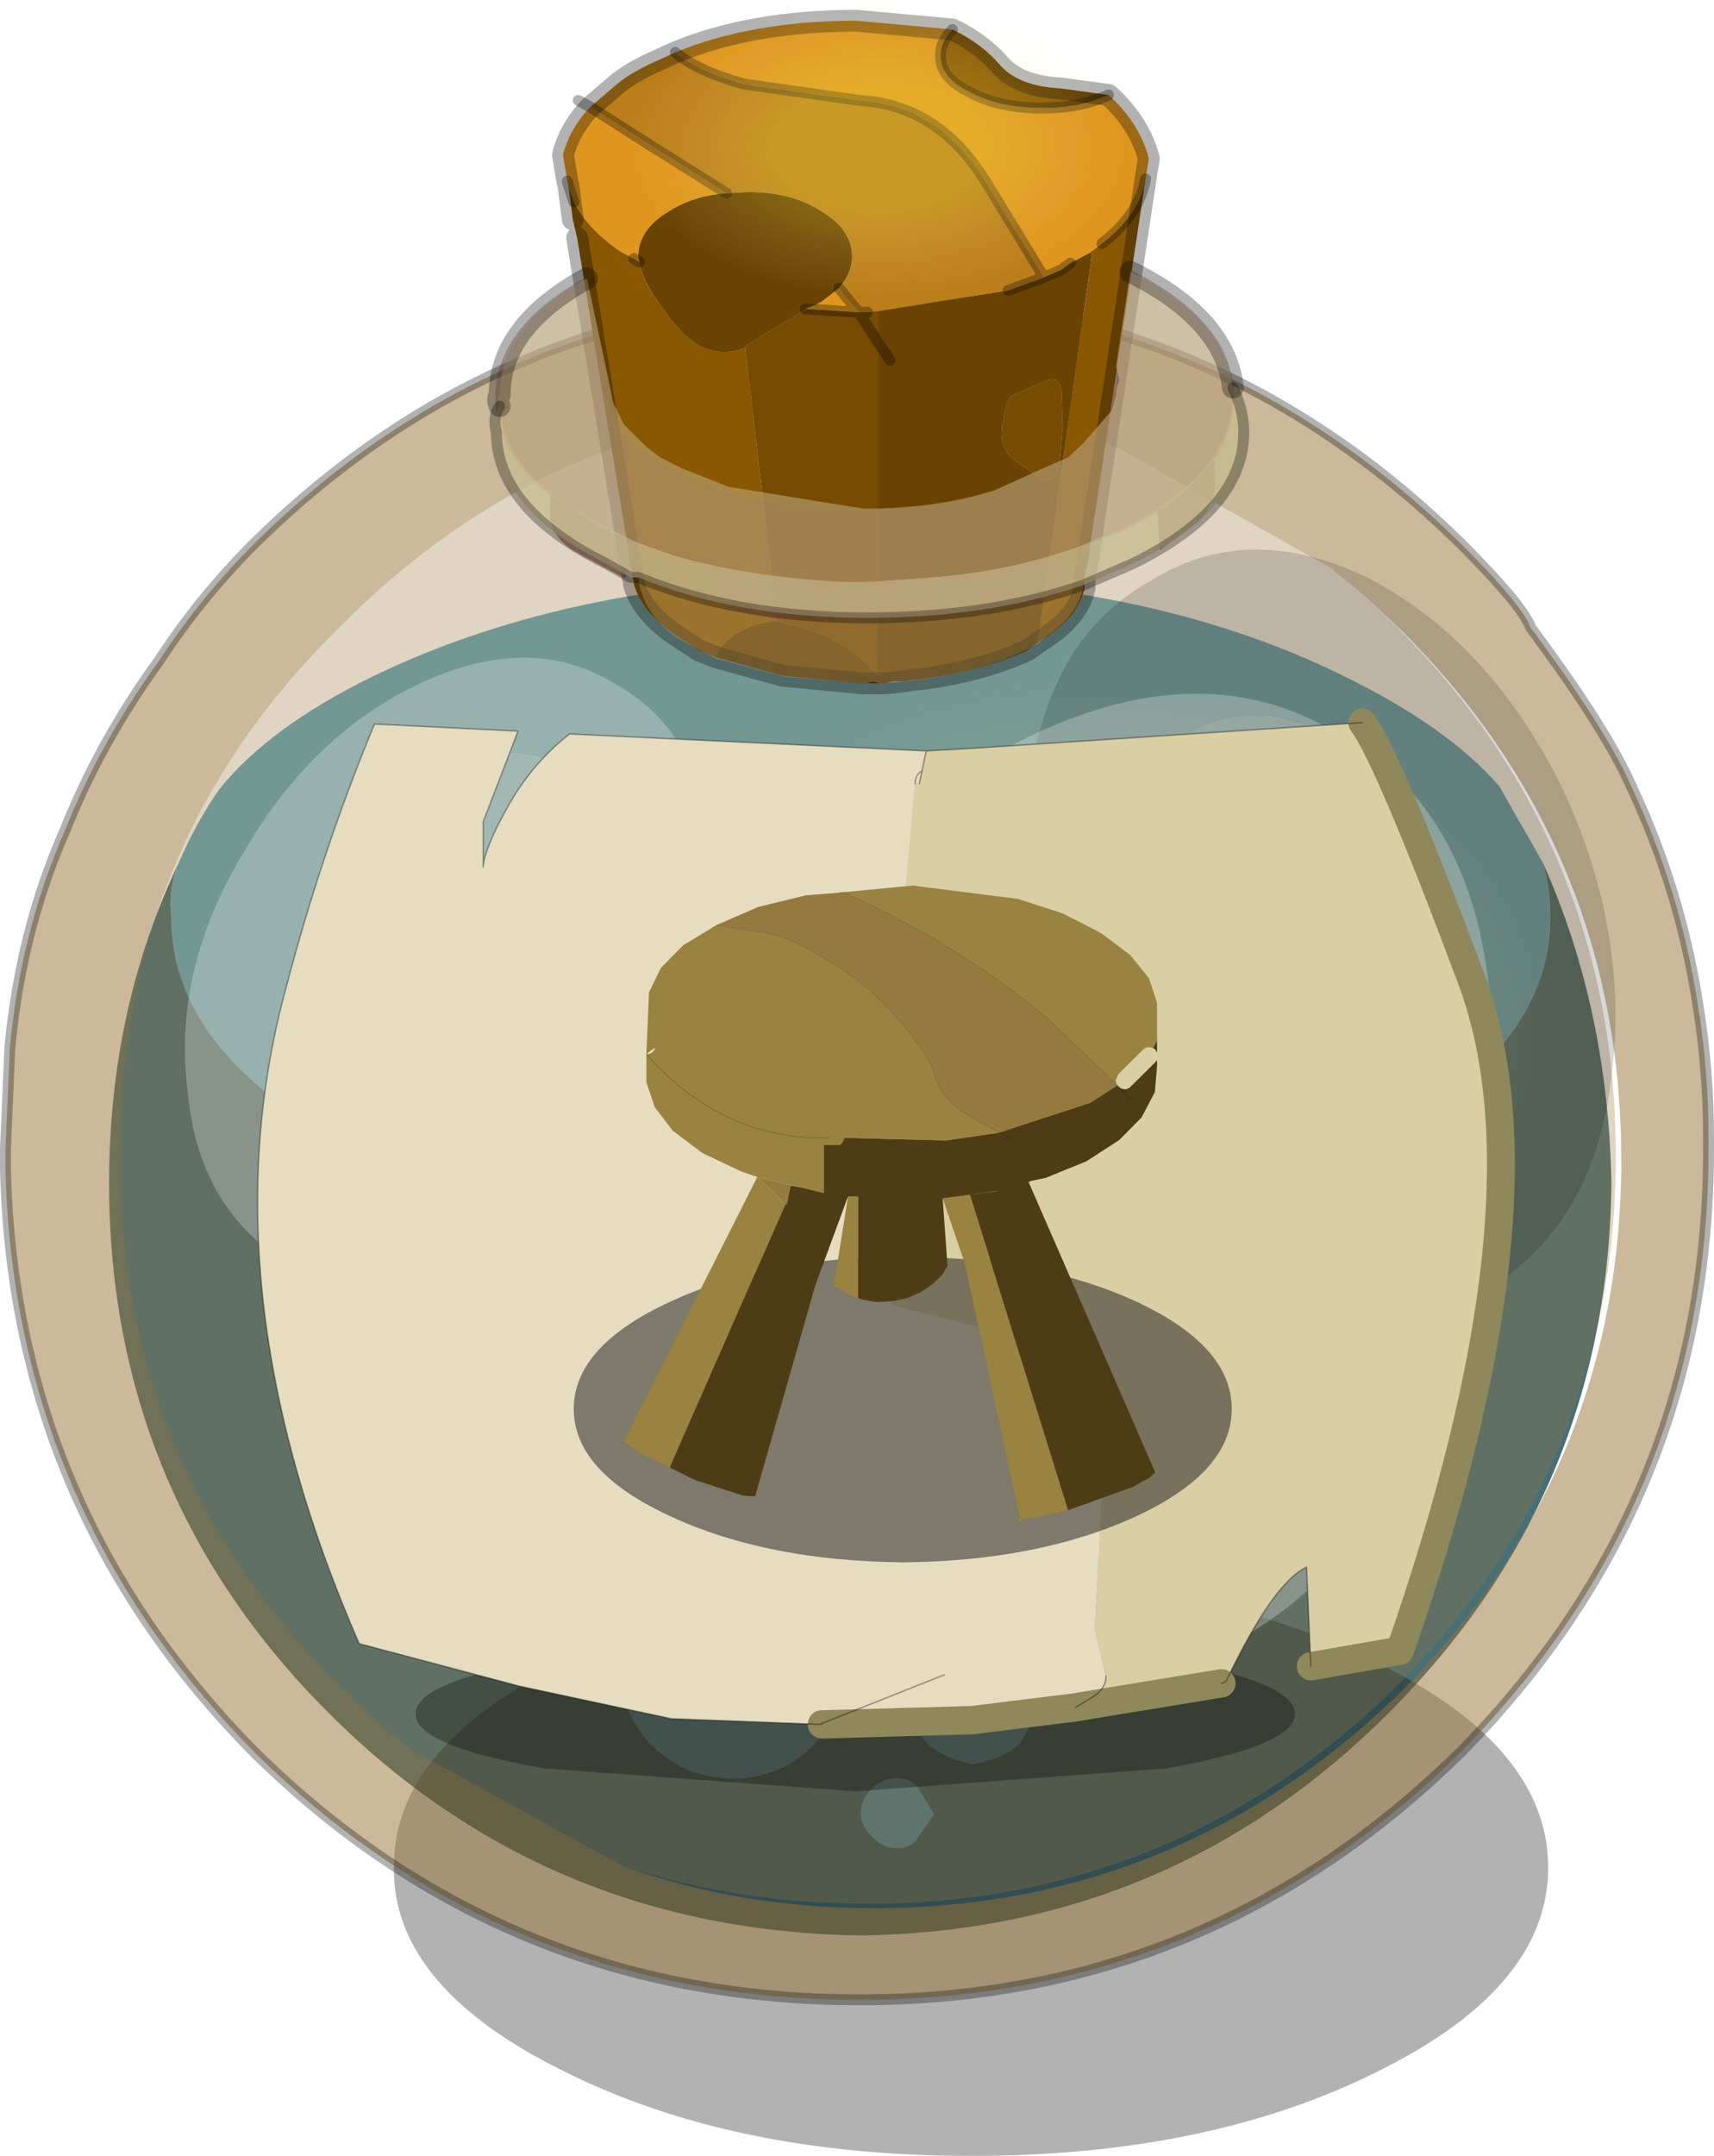 <?xml version="1.0"?>
<svg xmlns="http://www.w3.org/2000/svg" xmlns:xlink="http://www.w3.org/1999/xlink" width="78.55px" height="98.75px"><g transform="matrix(1, 0, 0, 1, -193, -134.05)"><use xlink:href="#object-0" width="68.85" height="62.2" transform="matrix(1, 0, 0, 1, 198, 160.5)"/><use xlink:href="#object-1" width="52.9" height="26.45" transform="matrix(1, 0, 0, 1, 211.05, 206.35)" filter="url(#filter-object-1)"/><use xlink:href="#object-3" width="78.55" height="91.4" transform="matrix(1, 0, 0, 1, 193, 134.5)"/><use xlink:href="#object-4" width="354" height="177" transform="matrix(0.123, 0, 0, 0.183, 221.3, 165.05)" style="mix-blend-mode: lighten"/><use xlink:href="#object-6" width="354" height="177" transform="matrix(0.064, 0, 0, 0.076, 221.9, 134.05)" style="mix-blend-mode: lighten"/><use xlink:href="#object-8" width="354" height="177" transform="matrix(0.021, 0, 0, 0.054, 245.65, 176)" style="mix-blend-mode: lighten"/><use xlink:href="#object-10" width="45.1" height="36.35" transform="matrix(1.277, 0, 0, 1.298, 204.8, 166.5)" style="mix-blend-mode: hard-light"/></g><defs><g transform="matrix(1, 0, 0, 1, -198, -160.5)" id="object-0"><path fill-rule="evenodd" fill="#63a6ba" stroke="none" d="M245.3 173.2Q245.5 174.7 246.65 175.2L247.65 175.55L250.3 175.9Q252.5 175.9 254.15 175.2Q255.85 174.55 255.85 172.2Q255.85 170.05 254.35 168.35Q252.65 166.85 250.5 166.85Q248.3 166.85 246.65 168.35Q245.15 170.05 245.15 172.2L245.3 173.2M201.2 173.55Q202 171.7 203.05 170.2Q205.35 167.35 210.05 165.05Q219.4 160.5 232.45 160.5Q245.5 160.5 254.65 165.05Q259.35 167.35 261.7 170.05L263.7 173.55Q264.05 174.7 264.05 176.05Q264.05 182.6 254.65 187.1Q245.5 191.6 232.45 191.6Q219.4 191.6 210.05 187.1Q200.85 182.6 200.85 176.05Q200.7 174.7 201.2 173.55M215.4 168.55Q212.2 168.35 210.05 170.55Q207.85 172.9 207.85 176.05Q207.85 179.05 209.9 180.25Q211.9 181.05 215.05 181.05Q218.25 181.05 220.55 180.25L221.4 179.75Q222.9 178.4 222.9 176.05Q222.9 173.9 222.1 172.4L220.75 170.55Q218.55 168.35 215.4 168.55M222.1 207.8Q222.1 207.65 222.25 207.65Q222.4 207.15 222.9 206.65Q224.4 205.15 226.6 205.15Q228.75 205.15 230.25 206.65Q231.75 208.15 231.75 210.15L231.75 210.3Q231.75 212.5 230.25 214Q228.75 215.5 226.6 215.5Q224.4 215.5 222.9 214Q221.4 212.5 221.4 210.3Q221.4 208.8 222.1 207.8M232.95 216Q233.45 215.5 234.1 215.5Q234.8 215.5 235.1 216L235.8 217.15L235.1 218.15Q234.8 218.7 234.1 218.7Q233.45 218.7 232.95 218.15Q232.45 217.65 232.45 217.15Q232.45 216.5 232.95 216M240.45 212Q240.3 213.15 239.65 214Q238.8 214.65 237.6 214.85Q236.45 214.65 235.6 214Q234.95 213.35 234.95 212.65L234.8 212Q234.8 210.8 235.6 210Q236.45 209.15 237.6 209.3Q237.8 209.15 237.95 209.3Q238.95 209.3 239.65 210Q240.3 210.8 240.45 212"/><path fill-rule="evenodd" fill="#79b3c4" stroke="none" d="M245.3 173.2L245.15 172.2Q245.15 170.05 246.65 168.35Q248.3 166.85 250.5 166.85Q252.65 166.85 254.35 168.35Q255.85 170.05 255.85 172.2Q255.85 174.55 254.15 175.2Q252.5 175.9 250.3 175.9L247.65 175.55L246.65 175.2Q245.5 174.7 245.3 173.2M215.4 168.55Q218.55 168.35 220.75 170.55L222.1 172.4Q222.9 173.9 222.9 176.05Q222.9 178.4 221.4 179.75L220.55 180.25Q218.25 181.05 215.05 181.05Q211.9 181.05 209.9 180.25Q207.85 179.05 207.85 176.05Q207.85 172.9 210.05 170.55Q212.2 168.35 215.4 168.55"/><path fill-rule="evenodd" fill="#476f75" stroke="none" d="M263.7 173.55Q266.7 180.25 266.85 188.25Q266.7 202.45 256.65 212.5Q246.65 222.5 232.45 222.7Q218.05 222.5 208.05 212.5Q198 202.45 198 188.25Q198 180.25 201.2 173.55Q200.7 174.7 200.85 176.05Q200.85 182.6 210.05 187.1Q219.4 191.6 232.45 191.6Q245.5 191.6 254.65 187.1Q264.05 182.6 264.05 176.05Q264.05 174.7 263.7 173.55M222.1 207.8Q221.4 208.8 221.4 210.3Q221.4 212.5 222.9 214Q224.4 215.5 226.6 215.5Q228.75 215.5 230.25 214Q231.75 212.5 231.75 210.3L231.75 210.15Q231.75 208.15 230.25 206.65Q228.75 205.15 226.6 205.15Q224.4 205.15 222.9 206.65Q222.4 207.15 222.25 207.65L222.1 207.5L222.1 207.8M232.95 216Q232.45 216.5 232.45 217.15Q232.45 217.65 232.95 218.15Q233.45 218.7 234.1 218.7Q234.8 218.7 235.1 218.15L235.8 217.15L235.1 216Q234.8 215.5 234.1 215.5Q233.45 215.5 232.95 216M240.45 212Q240.3 210.8 239.65 210Q238.95 209.3 237.95 209.3Q237.8 209.15 237.6 209.3Q236.45 209.15 235.6 210Q234.8 210.8 234.8 212L234.95 212.65Q234.95 213.35 235.6 214Q236.45 214.65 237.6 214.85Q238.8 214.65 239.65 214Q240.3 213.15 240.45 212"/></g><g transform="matrix(1, 0, 0, 1, 0, 0)" id="object-1"><use xlink:href="#object-2" width="52.9" height="26.45" transform="matrix(1, 0, 0, 1, 0, 0)"/></g><g transform="matrix(1, 0, 0, 1, 0, 0)" id="object-2"><path fill-rule="evenodd" fill="#000000" fill-opacity="0.302" stroke="none" d="M52.9 13.25Q52.9 18.7 45.15 22.55Q37.4 26.45 26.45 26.45Q15.5 26.45 7.75 22.55Q-0.05 18.7 0 13.25Q-0.05 7.75 7.75 3.9Q15.5 0 26.45 0Q37.4 0 45.15 3.9Q52.9 7.75 52.9 13.25"/></g><g transform="matrix(1, 0, 0, 1, -193, -134.5)" id="object-3"><path fill-rule="evenodd" fill="#997539" fill-opacity="0.502" stroke="none" d="M200.3 164.3Q202.15 161.45 204.65 158.95Q216.15 147.6 232.4 147.6Q248.4 147.6 259.95 158.95Q262.8 161.8 263.15 162.8Q266.65 167.5 267.8 170.15Q270 174.85 270.8 180Q271.3 183.05 271.3 186.2L271.3 186.7Q271.3 202.75 259.95 214.3Q248.4 225.65 232.4 225.65Q216.15 225.65 204.65 214.3Q193.6 203.1 193.25 187.55L193.25 186.7L193.45 182.05Q193.95 176.7 195.95 172.15Q197.6 168 200.3 164.3M255.55 161.35L253.95 160.05L244.2 154.55Q238.85 152.6 232.8 152.6Q218.6 152.6 208.55 162.8Q198.35 172.8 198.55 187Q198.35 201.05 208.55 211.25L210.25 212.85L211.7 214.1L221.5 219.5Q226.85 221.45 233.05 221.45Q247.1 221.45 257.3 211.45Q267.3 201.25 267.3 187.2Q267.3 173 257.3 163L255.55 161.35"/><path fill-rule="evenodd" fill="#997539" fill-opacity="0.302" stroke="none" d="M221.5 219.5L211.7 214.1L210.25 212.85L208.55 211.25Q198.35 201.05 198.55 187Q198.35 172.8 208.55 162.8Q218.6 152.6 232.8 152.6Q238.85 152.6 244.2 154.55L253.95 160.05L255.55 161.35L257.05 162.8Q267.05 172.8 267.05 187Q267.05 201.05 257.05 211.25Q246.85 221.25 232.8 221.25Q226.8 221.25 221.5 219.5"/><path fill="none" stroke="#000000" stroke-opacity="0.302" stroke-width="0.5" stroke-linecap="round" stroke-linejoin="round" d="M200.3 164.3Q197.6 168 195.95 172.15Q193.95 176.7 193.45 182.05L193.25 186.7L193.25 187.55Q193.6 203.1 204.65 214.3Q216.15 225.65 232.4 225.65Q248.4 225.65 259.95 214.3Q271.3 202.75 271.3 186.7L271.3 186.2Q271.3 183.05 270.8 180Q270 174.85 267.8 170.15Q266.65 167.5 263.15 162.8Q262.8 161.8 259.95 158.95Q248.4 147.6 232.4 147.6Q216.15 147.6 204.65 158.95Q202.15 161.45 200.3 164.3"/><path fill-rule="evenodd" fill="#de961e" stroke="none" d="M236.65 135.4Q236.1 135.95 236.1 136.6Q236.1 137.65 237.5 138.3Q238.8 139 240.8 139Q242.5 139 243.8 138.4Q245.2 139.65 245.65 141.3L245.5 142.25Q245.2 143.9 243.5 145.2L243.05 145.55L242.9 145.65L242.05 146.1L241.65 146.4L240.85 146.75L238.1 142.25Q235.95 138.85 232.4 138.65L227.1 137.9Q224.95 137.3 223.95 136.45Q227.45 135 232.25 135L236.65 135.4M220.05 138.95L222.95 140.8L226.3 142.9Q224.85 143 223.7 143.7Q222.25 144.55 222.25 145.8L222.3 146.05L222.05 145.9L221.4 145.55Q219.9 144.5 219.3 143.3L219.05 142.55L219 142.35L218.8 141.15Q219.1 139.95 220.05 138.95M231.45 147.25L232.35 148.35L232.25 148.35L229.95 148.2L229.9 148.2L230.4 148L230.5 147.95L230.55 147.9L230.6 147.9L231.45 147.25"/><path fill-rule="evenodd" fill="#8a5702" stroke="none" d="M243.8 138.4Q242.5 139 240.8 139Q238.8 139 237.5 138.3Q236.1 137.65 236.1 136.6Q236.1 135.95 236.65 135.4Q238 136.05 238.85 137.05Q239.7 138 241.6 138.1L243.8 138.4M242.9 145.65L243.05 145.55L243.5 145.2Q245.2 143.9 245.5 142.25L242.95 159.1L242.9 159.6L242.7 160.45L242.7 161Q242.45 162.2 241 163.2L240.55 163.5L243.05 145.65L242.9 145.65M222.3 146.05Q222.45 147.1 223.9 148.85Q225.3 150.65 227.1 150L227.15 149.9L228.6 162.5L228.55 162.5Q227.5 162.6 226.7 163.1Q226.05 163.55 225.8 164.15L225.05 163.85L223.9 163.1Q222.4 162.05 222.05 160.8L222.05 160.75L222 160.5L219.45 144.95L219.25 144.1L219.05 142.55L219.3 143.3Q219.9 144.5 221.4 145.55L222.05 145.9L222.3 146.05"/><path fill-rule="evenodd" fill="#bb7e1a" stroke="none" d="M223.95 136.45Q224.95 137.3 227.1 137.9L232.4 138.65Q235.95 138.85 238.1 142.25L240.85 146.75L239.2 147.35L233.25 148.3L232.75 148.35L232.35 148.35L231.45 147.25Q232.05 146.55 232.05 145.8Q232.05 144.55 230.6 143.7Q229.2 142.8 227.15 142.85L226.3 142.9L222.95 140.8L220.05 138.95L221.4 137.8Q222 137.35 222.85 136.95L223.95 136.45"/><path fill-rule="evenodd" fill="#6a4302" stroke="none" d="M240.85 146.75L241.65 146.4L242.05 146.1L242.9 145.65L243.05 145.65L240.55 163.5L240.05 163.85Q237.95 164.8 235.25 165.15L234.75 165.2L234.5 165.25L233.9 165.25L233.6 165.35L233.25 165.35L232.7 165.35L232.5 165.35L228.85 165L225.8 164.15Q226.05 163.55 226.7 163.1Q227.5 162.6 228.55 162.5L228.6 162.5L230.1 162.9Q232 163.55 233.25 165.05L233.25 149.75L233.25 148.3L239.2 147.35L240.85 146.75M226.3 142.9L227.15 142.85Q229.2 142.8 230.6 143.7Q232.05 144.55 232.05 145.8Q232.05 146.55 231.45 147.25L230.6 147.9L230.55 147.9L230.5 147.95L230.4 148L229.9 148.2L229.95 148.2L227.15 149.9L227.1 150Q225.3 150.65 223.9 148.85Q222.45 147.1 222.3 146.05L222.25 145.8Q222.25 144.55 223.7 143.7Q224.85 143 226.3 142.9M239 153.25Q238.7 154.35 239.35 155L240.7 156Q241.25 156.3 241.55 155.4L241.7 153.55L241.65 152Q241.55 151.15 240.8 151.55L239.65 152.05Q239.1 152.15 239 153.25M233.8 150.55L233.25 149.75L233.8 150.55"/><path fill-rule="evenodd" fill="#774b02" stroke="none" d="M232.35 148.35L232.75 148.35L233.25 148.3L233.25 149.75L232.9 149.2L232.35 148.35L232.9 149.2L233.25 149.75L233.25 165.05Q232 163.55 230.1 162.9L228.6 162.5L227.15 149.9L229.95 148.2L232.25 148.35L232.35 148.35M239 153.25Q239.1 152.15 239.65 152.05L240.8 151.55Q241.55 151.15 241.65 152L241.7 153.55L241.55 155.4Q241.25 156.3 240.7 156L239.35 155Q238.7 154.35 239 153.25"/><path fill="none" stroke="#000000" stroke-opacity="0.302" stroke-width="0.5" stroke-linecap="round" stroke-linejoin="round" d="M243.8 138.4Q242.5 139 240.8 139Q238.8 139 237.5 138.3Q236.1 137.65 236.1 136.6Q236.1 135.95 236.65 135.4M223.95 136.45Q224.95 137.3 227.1 137.9L232.4 138.65Q235.95 138.85 238.1 142.25L240.85 146.75L241.65 146.4L242.05 146.1M243.5 145.2Q245.2 143.9 245.5 142.25M220.05 138.95L219.5 138.65M220.05 138.95L222.95 140.8L226.3 142.9M231.45 147.25L232.35 148.35L232.75 148.35M239.2 147.35L240.85 146.75M229.95 148.2L229.9 148.2M222.3 146.05L222.05 145.9M219.3 143.3L219.05 142.55L219 142.35M232.35 148.35L232.9 149.2L233.25 149.75L233.8 150.55M232.35 148.35L232.25 148.35L229.95 148.2"/><path fill="none" stroke="#000000" stroke-opacity="0.302" stroke-width="1" stroke-linecap="round" stroke-linejoin="round" d="M236.65 135.4L232.25 135Q227.45 135 223.95 136.45L222.85 136.95Q222 137.35 221.4 137.8L220.05 138.95Q219.1 139.95 218.8 141.15L219 142.35M245.5 142.25L245.65 141.3Q245.2 139.65 243.8 138.4L241.6 138.1Q239.7 138 238.85 137.05Q238 136.05 236.65 135.4M219.05 142.55L219.25 144.1M219.45 144.95L222 160.5M222.05 160.75L222.05 160.8Q222.4 162.05 223.9 163.1L225.05 163.85L225.8 164.15L228.85 165L232.5 165.35L232.7 165.35L233.25 165.35L233.6 165.35L234.5 165.25L234.75 165.2L235.25 165.15Q237.95 164.8 240.05 163.85L240.55 163.5L241 163.2Q242.45 162.2 242.7 161L242.7 160.45L242.9 159.6L242.95 159.1L245.5 142.25"/><path fill-rule="evenodd" fill="#ffffff" fill-opacity="0.251" stroke="none" d="M201.6 184.05Q200.9 178.55 204.1 173.2Q207.25 167.7 212.25 165.35Q217.3 163 221.15 165.35Q225.15 167.5 225.65 173.2Q226.15 178.85 223.8 185.05Q221.45 191.25 215.95 192.9Q210.6 194.4 206.4 192.05Q202.1 189.55 201.6 184.05"/><path fill-rule="evenodd" fill="#000000" fill-opacity="0.153" stroke="none" d="M245.65 160.7Q250.15 157.85 255.65 160.5Q261.2 163.35 264.55 170.05Q267.7 176.7 266.85 183.4Q266.05 190.1 261.2 193.1Q256.35 196.1 250.3 194.25Q244.15 192.25 241.8 184.75Q239.3 177.05 240.15 170.2Q240.95 163.35 245.65 160.7"/><path fill-rule="evenodd" fill="#813925" fill-opacity="0.502" stroke="none" d="M248.65 155.05L248.7 156.05Q248.7 157.1 247.95 157.9L246.15 159.25L246.05 157.5L246.15 157.45Q247.8 156.3 248.65 155.05M241.6 159.5Q242.3 161.35 240.55 161.6L236.65 162.2L236.15 162.25L233.05 162.5L228.7 162.45L226.35 161.95Q226.05 161.85 225.85 160.95L225.5 159.95Q228.8 160.75 232.65 160.75L236.3 160.55L241.6 159.5M222 158.85Q222.05 160.05 221.65 160.55L219.25 159.25Q218.2 158.55 218.2 157.55L218.2 156.75L220.7 158.3L221.85 158.8L222 158.85"/><path fill-rule="evenodd" fill="#813a26" fill-opacity="0.302" stroke="none" d="M246.05 157.5L244.6 158.3L241.65 159.45L241.6 159.5L236.3 160.55L232.65 160.75Q228.8 160.75 225.5 159.95L225.05 159.9L222 158.85L221.85 158.8L220.7 158.3L218.2 156.75Q215.7 154.75 215.7 152.25Q215.7 149.05 219.85 146.75L220.8 151.3L220.8 151.6L220.95 152.6Q221.45 154.35 224.2 155.75Q227.6 157.45 232.45 157.45L236.5 157.1Q238.8 156.65 240.7 155.75Q243.7 154.15 244 152.05L244.1 151.8L244.8 146.4Q249.55 148.8 249.55 152.25Q249.55 153.65 248.8 154.95L248.65 155.05Q247.8 156.3 246.15 157.45L246.05 157.5"/><path fill-rule="evenodd" fill="#c7bb92" fill-opacity="0.502" stroke="none" d="M219.9 146.8L220.9 151.5L221.1 152.5L221.6 153.5L222.6 154.5L223.25 155L224.25 155.5L226.4 156.35L232.6 157.35Q235.95 157.35 238.6 156.5L240.8 155.5L241.95 155L242.65 154.35L243.95 152.85L244.15 152.15Q244.15 151.8 244.3 151.5L244.15 150.8L244.8 146.5Q249.15 148.65 249.5 151.8L249.5 152.15Q249.5 155.65 244.65 158.15L243.45 158.65L242.65 159Q239.45 160.2 235.6 160.5L232.75 160.7L231.75 160.7Q227.45 160.5 223.9 159.5L222.1 158.85L221.4 158.5L220.75 158.15L218.9 157.15Q216.05 155.15 215.9 152.65Q215.75 152.3 215.9 152.15Q215.9 149 219.9 146.8"/><path fill-rule="evenodd" fill="#c7bb92" fill-opacity="0.8" stroke="none" d="M249.5 151.8Q250 152.85 250 153.85Q250 157.35 244.95 159.85L242.65 160.85Q238.3 162.35 232.75 162.35Q226.75 162.35 222.25 160.5L221.9 160.5L220.75 159.85Q215.75 157.35 215.75 153.85Q215.55 153.15 215.9 152.65Q216.05 155.15 218.9 157.15L220.75 158.15L221.4 158.5L222.1 158.85L223.9 159.5Q227.45 160.5 231.75 160.7L232.75 160.7L235.6 160.5Q239.45 160.2 242.65 159L243.45 158.65L244.65 158.15Q249.5 155.65 249.5 152.15L249.5 151.8"/><path fill-rule="evenodd" fill="#c4b58f" fill-opacity="0.302" stroke="none" d="M242.65 160.85Q242.45 162.2 240.95 163.2L240.65 163.5L239.95 163.85Q237.45 165.05 233.6 165.35L233.3 165.35Q232.95 165.2 232.75 165.35L232.6 165.35L228.95 165.05L225.75 164.2L225.1 163.85L223.9 163.2Q222.4 162 222.25 160.5Q226.75 162.35 232.75 162.35Q238.3 162.35 242.65 160.85"/><path fill="none" stroke="#000000" stroke-opacity="0.302" stroke-width="1" stroke-linecap="round" stroke-linejoin="round" d="M244.8 146.5Q249.15 148.65 249.5 151.8M215.9 152.65Q215.75 152.3 215.9 152.15Q215.9 149 219.9 146.8"/><path fill="none" stroke="#000000" stroke-opacity="0.302" stroke-width="0.5" stroke-linecap="round" stroke-linejoin="round" d="M249.5 151.8Q250 152.85 250 153.85Q250 157.35 244.95 159.85L242.65 160.85Q238.3 162.35 232.75 162.35Q226.75 162.35 222.25 160.5L221.9 160.5L220.75 159.85Q215.75 157.35 215.75 153.85Q215.55 153.15 215.9 152.65"/><path fill-rule="evenodd" fill="#000000" fill-opacity="0.302" stroke="none" d="M252.35 212.55Q252.35 214 246.45 215.05L232.2 216.1L217.95 215.05Q212 214 212.05 212.55Q212 211.1 217.95 210.05L232.2 209L246.45 210.05Q252.35 211.1 252.35 212.55"/><path fill-rule="evenodd" fill="#ffffff" fill-opacity="0.251" stroke="none" d="M223.8 196.85Q222.75 188.25 227.7 179.9Q232.65 171.3 240.45 167.65Q248.3 164 254.3 167.65Q260.55 171.05 261.3 179.9Q262.1 188.75 258.45 198.4Q254.8 208.05 246.2 210.65Q237.85 213 231.35 209.35Q224.55 205.45 223.8 196.85"/></g><g transform="matrix(1, 0, 0, 1, 177, 88.5)" id="object-4"><use xlink:href="#object-5" width="354" height="177" transform="matrix(1, 0, 0, 1, -177, -88.5)"/></g><g transform="matrix(1, 0, 0, 1, 177, 88.5)" id="object-5"><path fill-rule="evenodd" fill="url(#gradient-R12e44345d9629b1cfbcbd3a737cf760c)" stroke="none" d="M125.15 -62.6Q177 -36.65 177 0Q177 36.65 125.15 62.55Q73.3 88.5 0 88.5Q-73.3 88.5 -125.15 62.55Q-177 36.65 -177 0Q-177 -36.65 -125.15 -62.6Q-73.3 -88.5 0 -88.5Q73.3 -88.5 125.15 -62.6"/></g><radialGradient gradientTransform="matrix(0.219, 0, 0, 0.11, 0, 0)" gradientUnits="userSpaceOnUse" spreadMethod="pad" id="gradient-R12e44345d9629b1cfbcbd3a737cf760c" cx="0" cy="0" r="819.2"><stop offset="0.408" stop-color="#ffff50" stop-opacity="0.141"/><stop offset="1" stop-color="#fff1ba" stop-opacity="0"/></radialGradient><g transform="matrix(1, 0, 0, 1, 177, 88.5)" id="object-6"><use xlink:href="#object-7" width="354" height="177" transform="matrix(1, 0, 0, 1, -177, -88.5)"/></g><g transform="matrix(1, 0, 0, 1, 177, 88.5)" id="object-7"><path fill-rule="evenodd" fill="url(#gradient-R88380833624ddaec911bf9ada2ca6b45)" stroke="none" d="M125.15 -62.6Q177 -36.65 177 0Q177 36.65 125.15 62.55Q73.3 88.5 0 88.5Q-73.3 88.5 -125.15 62.55Q-177 36.65 -177 0Q-177 -36.65 -125.15 -62.6Q-73.3 -88.5 0 -88.5Q73.3 -88.5 125.15 -62.6"/></g><radialGradient gradientTransform="matrix(0.219, 0, 0, 0.11, 0, 0)" gradientUnits="userSpaceOnUse" spreadMethod="pad" id="gradient-R88380833624ddaec911bf9ada2ca6b45" cx="0" cy="0" r="819.2"><stop offset="0.408" stop-color="#ffff50" stop-opacity="0.208"/><stop offset="1" stop-color="#fff1ba" stop-opacity="0"/></radialGradient><g transform="matrix(1, 0, 0, 1, 177, 88.5)" id="object-8"><use xlink:href="#object-9" width="354" height="177" transform="matrix(1, 0, 0, 1, -177, -88.5)"/></g><g transform="matrix(1, 0, 0, 1, 177, 88.5)" id="object-9"><path fill-rule="evenodd" fill="url(#gradient-R88380833624ddaec911bf9ada2ca6b45)" stroke="none" d="M125.15 -62.6Q177 -36.65 177 0Q177 36.65 125.15 62.55Q73.3 88.5 0 88.5Q-73.3 88.5 -125.15 62.55Q-177 36.65 -177 0Q-177 -36.65 -125.15 -62.6Q-73.3 -88.5 0 -88.5Q73.3 -88.5 125.15 -62.6"/></g><radialGradient gradientTransform="matrix(0.219, 0, 0, 0.11, 0, 0)" gradientUnits="userSpaceOnUse" spreadMethod="pad" id="gradient-R88380833624ddaec911bf9ada2ca6b45" cx="0" cy="0" r="819.2"><stop offset="0.408" stop-color="#ffff50" stop-opacity="0.208"/><stop offset="1" stop-color="#fff1ba" stop-opacity="0"/></radialGradient><g transform="matrix(1, 0, 0, 1, 0, 0.5)" id="object-10"><use xlink:href="#object-11" width="45.1" height="36.35" transform="matrix(1, 0, 0, 1, 0, -0.5)"/><use xlink:href="#object-12" width="27.05" height="12.35" transform="matrix(0.873, 0, 0, 0.873, 11.35, 18.85)"/><use xlink:href="#object-13" width="60.55" height="71.6" transform="matrix(0.316, 0, 0, 0.314, 13.15, 5.75)"/></g><g transform="matrix(1, 0, 0, 1, 0, 0.5)" id="object-11"><path fill-rule="evenodd" fill="#dacea5" stroke="none" d="M39.65 0Q40.6 1.25 43.6 9.15Q46.55 17.1 41 32.75L37.8 33.3L37.65 29.8Q36.45 30.35 34.75 33.85L34.6 33.9L29.95 34.65L29.35 34.75L29.95 34.4Q30.45 34.1 30.45 33.65L30.05 32L30.45 24.75Q30.45 22.6 29.65 22.25L22.8 20.55L22.8 17.55L22.85 12.95L22.95 9.2L23.6 2.15L23.75 2.15L23.85 1.7L24 1L25.75 0.9L39.65 0"/><path fill-rule="evenodd" fill="#e6ddc1" stroke="none" d="M29.35 34.75L25.65 35.2L20.3 35.35L20.3 35.3L24.65 33.6L20.3 35.3L20.25 35.3L20.25 35.35L20.2 35.35L14.85 35.15L9.4 34L3.65 32.5Q-1.9 20 1 9.45Q2.3 4.55 4.2 0.05L9.35 0.3L8.1 3.5L8.1 5.1Q8.15 4.4 9.05 2.85Q9.9 1.4 11.2 0.4L24 1L23.85 1.7Q23.6 1.85 23.6 2.15L23.75 2.15L23.85 1.7Q23.6 1.85 23.6 2.15L22.95 9.2L22.85 12.95L22.8 17.55L22.8 20.55L29.65 22.25Q30.45 22.6 30.45 24.75L30.05 32L30.45 33.65Q30.45 34.1 29.95 34.4L29.35 34.75"/><path fill-rule="evenodd" fill="#cecbb3" stroke="none" d="M20.3 35.35L20.25 35.35L20.25 35.3L20.3 35.35"/><path fill-rule="evenodd" fill="#c5c1a5" stroke="none" d="M20.3 35.35L20.25 35.3L20.3 35.3L20.3 35.35"/><path fill="none" stroke="#8e885b" stroke-width="1" stroke-linecap="round" stroke-linejoin="round" d="M39.65 0Q40.6 1.25 43.6 9.15Q46.55 17.1 41 32.75L37.8 33.3M34.6 33.9L29.95 34.65L29.35 34.75L25.65 35.2L20.3 35.35L20.25 35.35"/><path fill="none" stroke="#000000" stroke-opacity="0.349" stroke-width="0.05" stroke-linecap="round" stroke-linejoin="round" d="M37.8 33.3L37.65 29.8Q36.45 30.35 34.75 33.85L34.6 33.9M20.25 35.35L20.2 35.35L14.85 35.15L9.4 34L3.65 32.5Q-1.9 20 1 9.45Q2.3 4.55 4.2 0.05L9.35 0.3L8.1 3.5L8.1 5.1Q8.15 4.4 9.05 2.85Q9.9 1.4 11.2 0.4L24 1L25.75 0.9L39.65 0M30.45 33.65Q30.45 34.1 29.95 34.4L29.35 34.75M23.85 1.7Q23.6 1.85 23.6 2.15M23.85 1.7L24 1M23.75 2.15L23.85 1.7M20.25 35.3L20.25 35.35M24.65 33.6L20.3 35.3L20.25 35.3"/></g><g transform="matrix(1, 0, 0, 1, 13.5, 6.15)" id="object-12"><path fill-rule="evenodd" fill="#000000" fill-opacity="0.451" stroke="none" d="M9.6 -4.35Q13.55 -2.55 13.55 0Q13.55 2.55 9.6 4.35Q5.6 6.15 0.05 6.2Q-5.55 6.15 -9.5 4.35Q-13.5 2.55 -13.5 0Q-13.5 -2.55 -9.5 -4.35Q-5.55 -6.15 0.05 -6.15Q5.6 -6.15 9.6 -4.35"/></g><g transform="matrix(1, 0, 0, 1, 13.5, 55.1)" id="object-13"><use xlink:href="#object-14" width="60.55" height="71.6" transform="matrix(1, 0, 0, 1, -13.5, -55.1)"/></g><g transform="matrix(1, 0, 0, 1, 13.5, 55.1)" id="object-14"><path fill-rule="evenodd" fill="#957a40" stroke="none" d="M10.95 -54.3L11.4 -54.35Q24.35 -48.6 34.5 -40.25L42.45 -32.75L42.55 -32.65L39.5 -30.7L29.15 -27.35L25.6 -29.25Q22.4 -31.2 21.75 -34Q21.4 -35.5 18.55 -39.05Q14.9 -43.45 10.5 -46.2Q5.1 -49.55 2.5 -49.8L-3 -50.65L1.75 -52.7L7.15 -54L10.95 -54.3M5.45 -21.4L5 -19.3L4.85 -19.3L1.65 -22.35L1.7 -22.3L5.45 -21.45L5.45 -21.4"/><path fill-rule="evenodd" fill="#988340" stroke="none" d="M11.4 -54.35L19.3 -55.1L31.25 -53.6L36.25 -52Q38.5 -50.9 40.7 -49.75L44 -47.3L46.15 -44.65L47.05 -41.9L47.05 -37.7L46.6 -36.85L46.15 -36.95Q45.75 -36.95 45.45 -36.65L42.65 -33.9L42.35 -33.2L42.45 -32.75L34.5 -40.25Q24.35 -48.6 11.4 -54.35M36.95 15.1L33.4 15.9L31.55 16.1L31.5 16.05L25.3 -12.25L25.3 -12.45L25.25 -12.55L22.7 -19.95L25.05 -20.25L25.4 -20.3L25.8 -20.35L36.95 15.1M13.1 -8.75L12.05 -9.15L10.5 -10.05L10.35 -10.2L11.95 -20.15L13.1 -20.15L13.1 -8.75M-8.3 10.3L-11.75 8.65L-13.5 7.35L1.65 -22.35L-0.25 -23L-4.6 -25.05L-7.95 -27.55L-10 -30.2L-10.95 -33L-10.95 -36.15L-10.65 -43.1L-9.3 -45.85L-6.75 -48.4L-3 -50.65L2.5 -49.8Q5.1 -49.55 10.5 -46.2Q14.9 -43.45 18.55 -39.05Q21.4 -35.5 21.75 -34Q22.4 -31.2 25.6 -29.25L29.15 -27.35L29 -27.3L23.05 -26.45L11.5 -26.75L11.5 -26.55L11.1 -25.95L9.2 -25.95L9.2 -20.55L6.7 -21.15L5.45 -21.45L1.7 -22.3L1.65 -22.35L4.85 -19.3L-8.3 10.3M-10.55 -36.2Q-10.2 -36.35 -10 -36.7Q-9.8 -37.1 -10.95 -36.15L-10.55 -36.2M9.8 -26.75Q-2.3 -26.45 -10.95 -36.15Q-2.3 -26.45 9.8 -26.75"/><path fill-rule="evenodd" fill="#4e3c16" stroke="none" d="M47.05 -37.7L47.05 -36.35L46.85 -36.65L46.6 -36.85L47.05 -37.7M42.95 -32.3L43.35 -32.2Q43.75 -32.2 44.05 -32.5L46.85 -35.25L47.05 -35.5L47.05 -34.8L46.8 -31.9L45.3 -29.05L42.75 -26.5L39 -24.1L34.4 -22.25L32.7 -21.9L32.65 -21.85L32.45 -21.8L28.75 -20.75L32.45 -21.8L46.85 10.85L46.2 11.45Q45.2 11.95 44.25 12.5L36.95 15.1L25.8 -20.35L28.75 -20.75L28.9 -20.8L25.4 -20.3L25.05 -20.25L22.7 -19.95L23.25 -12.35L22.65 -11.35L21.55 -10.3L20.2 -9.4L18.7 -8.75L17.05 -8.4L15.2 -8.3L13.75 -8.55L13.1 -8.75L13.1 -20.15L11.95 -20.15L8.3 -10.35L8.25 -10.2L8.25 -10.15L8.2 -10.05L1.4 13.55L0 13.45L-5.45 11.7L-8.3 10.3L4.85 -19.3L5 -19.3L5.45 -21.4L6.7 -21.15L9.2 -20.55L9.2 -25.95L11.1 -25.95L11.5 -26.55L11.5 -26.75L23.05 -26.45L29 -27.3L29.15 -27.35L39.5 -30.7L42.55 -32.65L42.65 -32.5L42.95 -32.3L44.25 -30.95L42.95 -32.3M30.6 -26.6Q29.8 -27 29.15 -27.35Q29.8 -27 30.6 -26.6"/><path fill-rule="evenodd" fill="#ba8f36" stroke="none" d="M31.55 16.1L31.5 16.1L31.5 16.05L31.55 16.1M31.45 16.2L31.4 16.15L31.5 16.15L31.55 16.15L31.6 16.5L31.4 16.2L31.3 16.1L31 15.95L31.3 16L31.35 16.1L31.3 16.1L31.4 16.15L31.4 16.2L31.45 16.2"/><path fill="none" stroke="#000000" stroke-opacity="0.349" stroke-width="0.05" stroke-linecap="round" stroke-linejoin="round" d="M10.95 -54.3L11.4 -54.35Q24.35 -48.6 34.5 -40.25L42.45 -32.75L42.95 -32.3L44.25 -30.95M-3 -50.65L2.5 -49.8Q5.1 -49.55 10.5 -46.2Q14.9 -43.45 18.55 -39.05Q21.4 -35.5 21.75 -34Q22.4 -31.2 25.6 -29.25L29.15 -27.35Q29.8 -27 30.6 -26.6M-10.95 -36.15Q-2.3 -26.45 9.8 -26.75"/></g></defs><filter id="filter-object-1" filterUnits="userSpaceOnUse"><feConvolveMatrix in="SourceGraphic" result="filter1" id="filter1" order="11 11" divisor="121" kernelMatrix="1 1 1 1 1 1 1 1 1 1 1 1 1 1 1 1 1 1 1 1 1 1 1 1 1 1 1 1 1 1 1 1 1 1 1 1 1 1 1 1 1 1 1 1 1 1 1 1 1 1 1 1 1 1 1 1 1 1 1 1 1 1 1 1 1 1 1 1 1 1 1 1 1 1 1 1 1 1 1 1 1 1 1 1 1 1 1 1 1 1 1 1 1 1 1 1 1 1 1 1 1 1 1 1 1 1 1 1 1 1 1 1 1 1 1 1 1 1 1 1 1"/></filter></svg>
